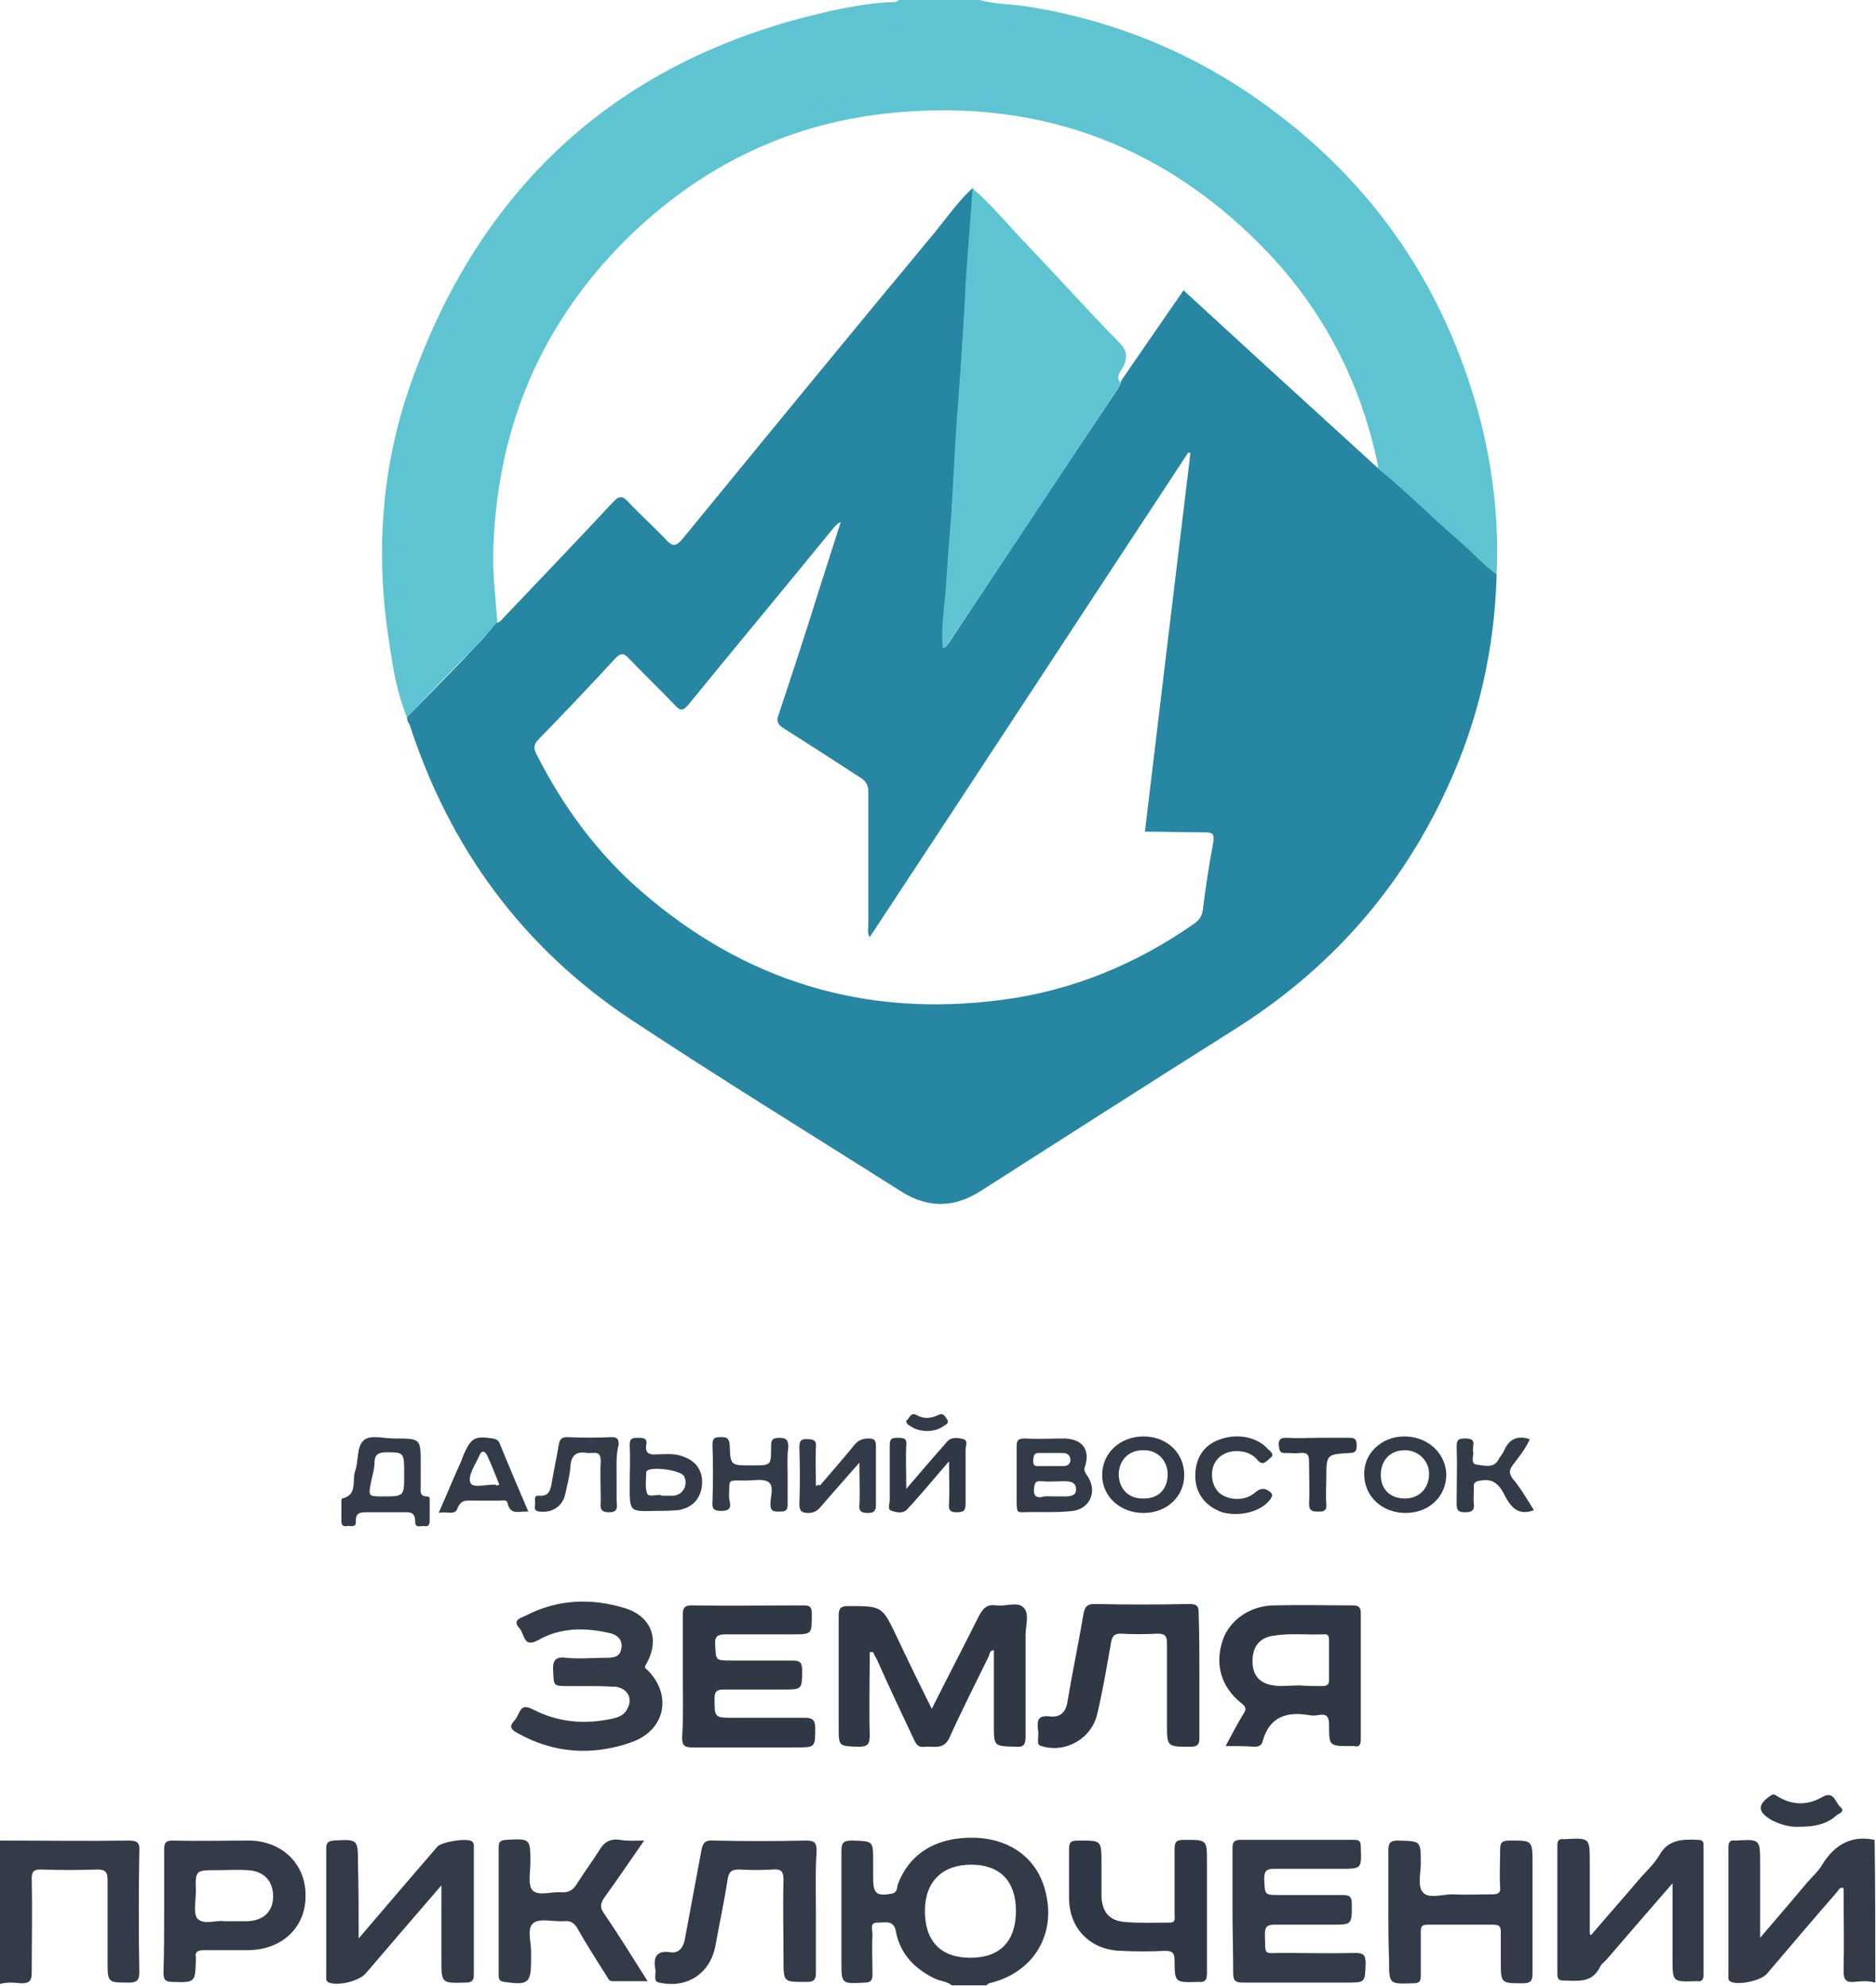 <?xml version="1.0" encoding="UTF-8"?> <svg xmlns="http://www.w3.org/2000/svg" width="272" height="288" viewBox="0 0 272 288" fill="none"><g clip-path="url(#clip0_261_227)"><path d="M59 104C57.6 100.6 57 97.1 56.5 93.6C54.4 80.7 55.2 67.9 59.6 55.5C70.1 25.9 91 7.7 121.8 1.3C124.3 0.8 126.8 0.4 129.4 0.3C129.7 0.3 130.1 0.3 130.3 0C134.2 0 138.1 0 142 0C144.2 0.6 146.4 0.6 148.7 0.9C162.7 3.1 175.3 8.6 186.5 17.5C199.3 27.6 208.2 40.5 213.2 56C216.1 64.9 217.4 74 217 83.3C214.8 81.8 213.1 79.8 211.2 78.1C207.4 74.8 203.8 71.2 199.8 67.9C199.8 67.5 199.7 67 199.6 66.6C197.1 55.2 191.9 45.2 184 36.8C169.4 21.4 151.3 14.4 130.1 16.3C114.8 17.6 101.6 24 90.7 34.8C78 47.5 71.8 62.9 71.5 80.8C71.5 84 71.9 87.1 72.1 90.2C71.2 91.2 70.3 92.3 69.4 93.3C65.8 96.9 62.4 100.4 59 104Z" fill="#5EC4D2"></path><path d="M138 287.9C137.3 287.3 136.3 287.3 135.5 286.9C132.6 285.5 130.5 283.3 129.9 280.1C129.6 278.4 128.4 278.8 127.4 278.8C126 278.7 126.5 279.8 126.5 280.5C126.4 282.4 126.5 284.4 126.5 286.3C126.5 287.1 126.3 287.5 125.4 287.5C121.9 287.7 122 287.7 122 284.2C122 279 122 273.8 122 268.5C122 267.3 122.2 266.9 123.5 266.9C126.6 267 126.6 266.9 126.6 269.9C126.6 270.7 126.6 271.6 126.6 272.4C126.6 274.6 127.1 275 129.3 274.6C130.2 274.4 130 273.7 130.2 273.2C131.9 268.7 135.9 266.3 141.5 266.5C146.5 266.7 150.3 269.5 151.5 274C153.3 280.4 149.9 286.1 143.4 287.6C143.3 287.6 143.2 287.8 143 287.9C141.3 287.9 139.6 287.9 138 287.9ZM140.7 283.9C145 283.9 147.3 281.5 147.3 277.1C147.3 272.8 145 270.4 140.8 270.4C136.6 270.4 134.1 272.9 134.1 277.1C134.1 281.5 136.4 283.9 140.7 283.9Z" fill="#343B48"></path><path d="M271.9 287.5C270.9 287.2 269.8 287.3 268.8 287.4C267.7 287.5 267.3 287.1 267.3 285.9C267.4 281.8 267.3 277.8 267.3 273.8C266.7 273.6 266.6 274.1 266.4 274.3C263 278.2 259.6 282.2 256.2 286.2C255.4 287.2 252.2 287.9 251 287.4C250.5 287.2 250.6 286.8 250.6 286.4C250.6 280.2 250.6 274.1 250.6 267.9C250.6 267.2 250.8 266.8 251.5 266.9C251.6 266.9 251.6 266.9 251.7 266.9C255.2 266.7 255.2 266.7 255.2 270.2C255.2 273.7 255.2 277.1 255.2 281C257.7 278.1 259.9 275.5 262.1 272.9C262.8 272.1 263.7 271.3 264.2 270.4C266 267.5 268.4 266.1 271.8 266.8C271.9 273.8 271.9 280.7 271.9 287.5Z" fill="#343B48"></path><path d="M0 266.9C6.2 266.9 12.4 267 18.7 266.9C20 266.9 20.3 267.3 20.2 268.5C20.1 274.3 20.1 280.2 20.2 286C20.2 287.2 19.8 287.5 18.7 287.5C15.6 287.5 15.6 287.5 15.6 284.4C15.6 280.5 15.6 276.5 15.6 272.6C15.6 271.4 15.2 271.1 14.1 271.1C11.4 271.2 8.7 271.2 5.9 271.1C4.9 271.1 4.6 271.4 4.6 272.4C4.7 277 4.6 281.5 4.6 286.1C4.6 287.3 4.2 287.6 3.1 287.6C2.1 287.5 1 287.4 0 287.7C0 280.7 0 273.8 0 266.9Z" fill="#343B48"></path><path d="M59 104C62.4 100.5 65.9 97 69.3 93.4C70.3 92.4 71.1 91.3 72 90.3C72.4 90.3 72.7 89.9 72.9 89.7C78.2 84.1 83.6 78.5 88.8 72.9C89.8 71.8 90.3 71.9 91.2 72.9C92.9 74.7 94.8 76.4 96.5 78.2C97.5 79.3 98 79.3 99 78.1C111.2 63.2 123.4 48.3 135.7 33.5C137.4 31.4 139 29.1 141.1 27.2C140.8 31.8 140.4 36.5 140.1 41.1C139.7 47.8 139.3 54.5 138.8 61.1C138.4 66.9 138.2 72.8 137.7 78.6C137.5 80.9 137.4 83.1 137.2 85.4C137 88.2 136.5 91 136.8 93.9C137.3 93.8 137.4 93.4 137.6 93.2C145.7 81 153.8 68.7 162 56.5C162.2 56.1 162.5 55.8 162.5 55.3C165.5 50.9 168.5 46.6 171.6 42.1C175.3 45.5 178.9 48.8 182.6 52.2C188.3 57.4 194.1 62.7 199.8 67.9C203.7 71.1 207.3 74.7 211.2 78.1C213.2 79.8 214.9 81.8 217 83.3C216.7 94.1 214.4 104.3 209.9 114.1C203.1 129 192.7 140.7 178.8 149.4C166.6 157.1 154.4 164.9 142.2 172.7C138.3 175.2 134.5 175.2 130.7 172.8C117.6 164.5 104.4 156.4 91.4 147.8C75.8 137.4 65.2 123 59.4 105.1C59.1 104.7 59 104.3 59 104ZM166 120.6C168.2 102.2 170.4 83.9 172.6 65.7C172.5 65.7 172.4 65.7 172.3 65.6C156.9 89 141.6 112.4 126.1 135.9C125.7 135.2 125.9 134.7 125.9 134.2C125.9 127.8 125.9 121.3 125.9 114.9C125.9 113.9 125.6 113.3 124.8 112.8C121.1 110.4 117.4 108 113.6 105.6C112.8 105.1 112.5 104.6 112.9 103.6C114.9 97.6 116.9 91.5 118.8 85.4C119.8 82.2 120.9 78.9 121.9 75.7C121.4 75.9 121.2 76.2 120.9 76.5C113.9 85.1 106.8 93.6 99.8 102.2C99.1 103 98.7 103.2 97.9 102.3C95.7 100 93.4 97.8 91.2 95.5C90.4 94.6 89.9 94.7 89.1 95.6C85.5 99.5 81.8 103.4 78.1 107.2C77.4 107.9 77.3 108.5 77.8 109.4C81.6 116.9 86.5 123.6 92.8 129.1C107.9 142.3 125.4 147.6 145.2 145C155.4 143.7 164.8 139.8 173.2 133.9C173.9 133.4 174.3 132.8 174.4 131.9C174.8 128.7 175.3 125.4 175.9 122.2C176.1 121 175.9 120.7 174.7 120.7C172 120.7 169 120.6 166 120.6Z" fill="#2786A1"></path><path d="M126.1 239.6C126.1 243.6 126 247.7 126.1 251.7C126.1 252.9 125.8 253.3 124.5 253.3C121.6 253.2 121.6 253.3 121.6 250.4C121.6 245 121.6 239.6 121.6 234.3C121.6 233.2 121.9 232.9 123 232.9C127.9 232.9 127.9 232.9 130 237.3C131.6 240.7 133.3 244.2 135.1 247.8C137.4 243.2 139.7 238.8 141.9 234.4C142.5 233.3 143 232.6 144.4 232.8C145.8 233 147.5 232.2 148.4 233.1C149.3 234 148.7 235.7 148.7 237.1C148.7 242 148.7 246.9 148.7 251.8C148.7 252.9 148.5 253.4 147.3 253.3C144.1 253.2 144.1 253.3 144.1 250.1C144.1 246.5 144.1 242.9 144.1 239.3C143.5 239.3 143.5 239.8 143.4 240.1C141.5 244 139.5 247.9 137.7 251.9C136.9 253.8 135.4 253.2 134.1 253.3C132.9 253.5 132.7 252.6 132.3 251.8C130.6 248.2 128.9 244.6 127.3 241C127.1 240.5 126.8 240.1 126.6 239.6C126.4 239.5 126.2 239.6 126.1 239.6Z" fill="#313845"></path><path d="M178.7 277C178.7 274 178.7 271 178.7 268C178.7 267.2 178.9 266.8 179.8 266.8C185.3 266.8 190.8 266.8 196.3 266.8C197.1 266.8 197.3 267 197.3 267.8C197.4 271 197.5 271 194.3 271C191.1 271 188 271 184.8 271C183.6 271 183.3 271.3 183.3 272.5C183.4 274.8 183.3 274.8 185.6 274.8C188.6 274.8 191.6 274.8 194.6 274.8C195.7 274.8 196 275 196 276.2C196 279.1 196 279.1 193.1 279.1C190.3 279.1 187.6 279.1 184.8 279.1C183.7 279.1 183.4 279.4 183.4 280.5C183.5 283.7 183.1 283.2 186 283.2C189.5 283.2 193 283.3 196.5 283.2C197.7 283.2 198 283.5 198 284.7C197.9 287.5 198 287.5 195.2 287.5C190.2 287.5 185.2 287.5 180.2 287.5C179.1 287.5 178.8 287.2 178.8 286.1C178.8 283 178.7 280 178.7 277Z" fill="#343B48"></path><path d="M230.7 280.6C233 277.9 235.3 275.3 237.6 272.6C238.6 271.4 239.8 270.4 240.6 269C241.9 266.7 244 266.7 246.2 266.8C246.9 266.8 247 267.1 247 267.7C247 273.9 247 280.1 247 286.3C247 287 246.8 287.4 246.1 287.3C246 287.3 245.9 287.3 245.8 287.3C242.5 287.4 242.5 287.4 242.5 284C242.5 280.5 242.5 277.1 242.5 273.1C239.1 277 236 280.6 232.9 284.2C232.6 284.5 232.2 284.8 232 285.2C230.8 287.7 228.6 287.2 226.6 287.2C225.9 287.2 225.8 286.8 225.8 286.2C225.8 280 225.8 273.8 225.8 267.6C225.8 267 226 266.6 226.7 266.7C226.8 266.7 226.8 266.7 226.9 266.7C230.5 266.5 230.5 266.5 230.5 270C230.5 273.4 230.5 276.9 230.5 280.3C230.5 280.5 230.6 280.6 230.7 280.6Z" fill="#343B48"></path><path d="M99 243C99 240.1 99 237.1 99 234.2C99 233.2 99.2 232.8 100.3 232.8C105.7 232.9 111.1 232.8 116.5 232.8C117.4 232.8 117.7 233 117.7 234C117.7 237 117.8 237 114.8 237C111.6 237 108.5 237 105.3 237C104.1 237 103.6 237.2 103.7 238.5C103.8 240.8 103.7 240.8 106.1 240.8C109 240.8 112 240.8 114.9 240.8C116 240.8 116.3 241.1 116.3 242.2C116.3 245 116.3 245 113.5 245C110.7 245 107.8 245 105 245C104 245 103.6 245.2 103.6 246.3C103.6 249.1 103.6 249.1 106.4 249.1C109.8 249.1 113.3 249.1 116.7 249.1C117.8 249.1 118.2 249.4 118.2 250.6C118.2 253.4 118.2 253.4 115.4 253.4C110.4 253.4 105.4 253.4 100.4 253.4C99.2 253.4 98.9 253.1 98.9 251.9C99.1 248.9 99 245.9 99 243Z" fill="#313845"></path><path d="M52 281.1C56 276.4 59.7 272.1 63.4 267.8C64 267.1 67.6 266.5 68.4 267C68.8 267.3 68.7 267.7 68.7 268.1C68.7 274.2 68.7 280.3 68.7 286.4C68.7 287.3 68.3 287.5 67.5 287.5C64 287.6 64 287.6 64 284.2C64 280.7 64 277.3 64 273.4C60.1 277.9 56.6 282 53 286.2C52 287.3 49.1 288 47.7 287.5C47.2 287.3 47.3 286.9 47.3 286.5C47.3 280.3 47.3 274.2 47.3 268C47.3 267.2 47.6 267 48.3 266.9C51.9 266.7 51.9 266.7 51.9 270.2C52 273.7 52 277.2 52 281.1Z" fill="#343B48"></path><path d="M177.7 253.2C178.6 251.5 179.4 250 180.3 248.5C180.7 247.9 180.7 247.5 180 247C177 244.6 176.1 241.3 177.3 237.8C178.3 234.9 181.3 232.8 184.8 232.8C188.6 232.7 192.3 232.8 196.1 232.8C196.9 232.8 197.3 233 197.3 233.9C197.3 240 197.3 246.1 197.3 252.2C197.3 253 197.1 253.4 196.3 253.2C196.1 253.2 196 253.2 195.8 253.2C192.7 253.2 192.7 253.2 192.7 250.1C192.7 248.9 192.3 248.5 191.2 248.7C190.7 248.8 190.2 248.8 189.7 248.7C186.6 248.2 184.1 248.9 183.1 252.4C183 253 182.6 253.3 181.9 253.3C180.6 253.2 179.3 253.2 177.7 253.2ZM188.4 244.4C189.5 244.5 190.6 244.5 191.7 244.5C192.4 244.5 192.7 244.3 192.7 243.6C192.7 241.7 192.7 239.8 192.7 237.9C192.7 237.3 192.6 236.9 191.9 237C189.5 237.1 187 236.8 184.6 237.2C182.6 237.5 181.6 238.8 181.6 240.9C181.6 242.9 182.6 244.1 184.6 244.4C185.8 244.6 187.1 244.4 188.4 244.4Z" fill="#313845"></path><path d="M85.1 244.5C84.2 244.5 83.3 244.5 82.4 244.5C80.2 244.5 80.3 244.5 80.2 242.3C80.1 240.8 80.5 240.2 82.1 240.4C84 240.6 85.9 240.4 87.8 240.4C88.8 240.4 89.9 240.4 90.1 239C90.3 237.7 89.4 237 88.3 236.8C84.8 236 81.3 236 78.1 237.8C75.8 239.1 76.1 236.9 75.3 236.1C74.2 234.9 75.6 234.6 76.2 234.3C80.8 231.9 85.7 231.7 90.6 233.2C94.5 234.4 95.7 237.8 93.7 241.3C93.4 241.8 93.5 241.9 93.9 242.2C97.5 245.8 96.5 251 91.4 252.7C85.9 254.6 80.3 254.3 75 251.3C74.1 250.8 73.8 250.4 74.5 249.6C74.8 249.3 75 248.9 75.2 248.5C75.7 247.3 76.3 247.4 77.3 247.9C81 249.8 84.9 250.1 88.9 249.2C89.7 249 90.5 248.7 90.9 247.9C91.8 246.4 91.1 244.9 89.3 244.6C89.1 244.6 89 244.6 88.8 244.6C87.6 244.5 86.3 244.5 85.1 244.5Z" fill="#343B48"></path><path d="M23.8 277.1C23.8 274.2 23.8 271.2 23.8 268.3C23.8 267.4 23.9 266.9 25 266.9C28.7 267 32.4 266.9 36.2 266.9C41 267 44.4 270.4 44.3 275C44.3 279.5 40.9 282.7 36.1 282.8C33.9 282.8 31.8 282.8 29.6 282.8C28.7 282.8 28.2 283 28.4 284C28.4 284.1 28.4 284.1 28.4 284.2C28.3 287.5 28.3 287.5 25 287.4C23.9 287.4 23.7 287 23.7 286C23.8 283.1 23.8 280.1 23.8 277.1ZM32.5 278.6C33.8 278.6 34.9 278.6 35.9 278.6C38.2 278.5 39.6 277.2 39.6 275C39.6 272.7 38.2 271.3 35.9 271.2C34.4 271.1 32.9 271.2 31.4 271.2C28.4 271.2 28.3 271.2 28.4 274.2C28.4 275.6 28 277.4 28.6 278.2C29.5 279.2 31.4 278.4 32.5 278.6Z" fill="#343B48"></path><path d="M201.3 277.2C201.3 274.3 201.3 271.3 201.3 268.4C201.3 267.3 201.5 266.9 202.7 266.9C206 267 206 266.9 206 270.2C206 271.6 205.5 273.5 206.3 274.4C207.1 275.4 209.1 274.7 210.6 274.7C212.5 274.8 214.5 274.7 216.4 274.7C217.3 274.7 217.6 274.4 217.5 273.6C217.4 271.8 217.5 270 217.5 268.3C217.5 267.4 217.6 266.9 218.8 266.9C222.2 266.9 222.2 266.8 222.2 270.3C222.2 275.5 222.2 280.7 222.2 286C222.2 287.1 222.1 287.6 220.8 287.6C217.6 287.6 217.6 287.6 217.6 284.4C217.6 283 217.6 281.5 217.6 280.1C217.6 279.3 217.3 279.1 216.5 279.1C213.3 279.1 210.2 279.1 207 279.1C206.1 279.1 206 279.4 206 280.2C206 282.3 206 284.4 206 286.5C206 287.4 205.7 287.6 204.9 287.6C201.4 287.7 201.4 287.8 201.4 284.2C201.3 281.8 201.3 279.5 201.3 277.2Z" fill="#343B48"></path><path d="M118.3 277.3C118.3 280.2 118.3 283.2 118.3 286.1C118.3 287.1 118 287.4 117 287.4C113.6 287.4 113.6 287.5 113.6 284.2C113.6 280.3 113.5 276.4 113.6 272.6C113.6 271.3 113.2 271 112 271.1C110.4 271.2 108.8 271.2 107.2 271.1C106.2 271.1 105.7 271.3 105.5 272.5C105 275.8 104.3 279 103.7 282.3C102.9 286.2 99.6 288.4 95.6 287.5C95.1 287.4 95 287.2 95 286.7C95 286.3 95.1 285.9 95 285.5C94.7 283.8 95.2 282.8 97.2 283.1C98.4 283.3 99.1 282.4 99.3 281.2C100.1 276.9 100.9 272.6 101.7 268.3C101.9 267.3 102.2 266.8 103.4 266.9C107.9 267 112.4 267 116.9 266.9C118.2 266.9 118.4 267.3 118.4 268.5C118.2 271.4 118.3 274.4 118.3 277.3Z" fill="#343B48"></path><path d="M93.4 266.9C91.3 269.9 89.5 272.6 87.6 275.2C87 276.1 87 276.7 87.6 277.5C89.7 280.6 91.7 283.8 93.9 287.3C92 287.3 90.4 287.3 88.8 287.3C88.2 287.3 88.1 286.7 87.8 286.3C86.4 284.1 85 281.9 83.7 279.6C83.2 278.8 82.7 278.5 81.8 278.6C80.3 278.7 78.2 278.1 77.3 278.9C76.3 279.7 77.1 281.8 77 283.4C77 283.7 77 284 77 284.2C77 287.6 76.6 287.9 73.1 287.4C72.4 287.3 72.3 287 72.3 286.4C72.3 280.2 72.3 274.1 72.3 267.9C72.3 267.1 72.5 266.9 73.3 266.8C76.9 266.6 76.9 266.6 76.9 270.1C76.9 271.5 76.5 273.3 77.2 274.1C78 275 79.9 274.3 81.3 274.4C82.4 274.5 83.1 274.1 83.7 273.1C84.7 271.5 85.9 269.9 86.9 268.3C87.6 267.1 88.5 266.6 89.9 266.8C91 267 92.1 266.9 93.4 266.9Z" fill="#343B48"></path><path d="M173.9 243.2C173.9 246.1 173.9 249.1 173.9 252C173.9 253 173.6 253.3 172.6 253.3C169.2 253.3 169.2 253.3 169.2 250C169.2 246.1 169.2 242.2 169.2 238.3C169.2 237.2 168.9 236.9 167.8 236.9C166 237 164.2 237 162.5 236.9C161.6 236.9 161.3 237.2 161.1 238.1C160.5 241.6 159.9 245.1 159.1 248.5C158.3 252.1 154.5 254.3 151 253.2C150.6 253.1 150.5 252.9 150.5 252.5C150.5 251.9 150.6 251.4 150.5 250.8C150.3 249.4 150.6 248.7 152.2 248.9C153.8 249.1 154.6 248.2 154.8 246.6C155.5 242.4 156.4 238.2 157.1 234C157.3 233 157.6 232.6 158.7 232.6C163.3 232.7 167.8 232.7 172.4 232.6C173.7 232.6 173.8 233 173.8 234.1C173.9 237.3 173.9 240.2 173.9 243.2Z" fill="#313845"></path><path d="M175 277.2C175 280.2 175 283.2 175 286.2C175 287.1 174.7 287.5 173.8 287.4C173.7 287.4 173.7 287.4 173.6 287.4C170.4 287.5 170.3 287.5 170.3 284.3C170.3 283.2 170 282.9 168.9 282.9C166.8 283 164.7 283 162.6 282.9C158.1 282.8 155 279.7 155 275.2C155 272.9 155 270.5 155 268.2C155 267.2 155.2 266.9 156.3 266.9C159.7 266.9 159.7 266.8 159.7 270.2C159.7 271.8 159.7 273.4 159.7 275C159.8 277.2 160.8 278.5 163 278.7C165.2 278.9 167.4 278.8 169.6 278.8C170.5 278.8 170.3 278.2 170.3 277.6C170.3 274.4 170.3 271.3 170.3 268.1C170.3 267.1 170.6 266.8 171.6 266.8C175 266.8 175 266.7 175 270.1C175 272.6 175 274.9 175 277.2Z" fill="#313845"></path><path d="M61 212.8C61 213.7 61 214.7 61 215.6C61 216.2 60.8 217 61.9 217C62.4 217 62.3 217.4 62.3 217.8C62.3 218.7 62.3 219.6 62.3 220.5C62.3 221 62.2 221.4 61.6 221.3C61.1 221.2 60.2 221.7 60.2 220.7C60.2 219.1 59.3 219.3 58.2 219.3C56.6 219.3 55.1 219.3 53.5 219.3C52.4 219.3 51.5 219.2 51.6 220.7C51.6 221.6 50.8 221.2 50.3 221.3C49.8 221.4 49.5 221.2 49.5 220.6C49.5 219.7 49.5 218.7 49.5 217.8C49.5 217.6 49.5 217.4 49.6 217.3C51.9 216.8 51 214.7 51.5 213.3C52 211.9 51.7 209.8 52.7 208.9C53.6 208 55.6 208.6 57.2 208.6C61 208.6 61 208.6 61 212.3C61 212.4 61 212.6 61 212.8ZM58.6 213.8C58.6 210.6 58.6 210.6 56 210.6C54.8 210.6 54.3 211 54.3 212.1C54.3 213 54 213.9 53.8 214.9C53.4 217 53.4 217 55.5 217C58.6 217 58.6 217 58.6 213.8Z" fill="#343B48"></path><path d="M147.4 213.8C147.4 212.4 147.4 211 147.4 209.7C147.4 208.8 147.7 208.6 148.6 208.6C150.5 208.7 152.5 208.6 154.4 208.6C157 208.7 158.1 210.3 157.3 212.7C157.1 213.2 157.3 213.4 157.5 213.8C159.2 216 158.2 218.7 155.6 219.1C153.1 219.4 150.6 219.2 148.1 219.3C147.3 219.3 147.5 218.7 147.4 218.2C147.4 216.7 147.4 215.2 147.4 213.8ZM152.7 217C153.3 217 153.8 217 154.4 217C155.2 217 156.1 216.9 156 215.9C156 214.9 155.1 214.8 154.3 214.8C153.2 214.8 152.1 214.9 151 214.8C150 214.7 150 215.2 149.9 216C149.9 216.9 150.2 217.2 151 217.1C151.6 216.9 152.1 217 152.7 217ZM152.3 212.6C152.9 212.6 153.5 212.6 154.1 212.6C154.8 212.6 155.2 212.3 155.2 211.7C155.2 211.1 154.8 210.7 154.1 210.7C152.9 210.7 151.8 210.7 150.6 210.7C149.9 210.7 149.9 211.1 149.8 211.7C149.8 212.2 149.8 212.7 150.6 212.6C151.2 212.6 151.8 212.6 152.3 212.6Z" fill="#343B48"></path><path d="M118.9 215.4C120.6 213.4 122.3 211.5 123.9 209.5C124.5 208.8 125.1 208.6 126 208.6C126.8 208.6 127 208.9 127 209.7C127 212.5 127 215.4 127 218.2C127 219 126.8 219.4 125.9 219.4C125.1 219.4 124.5 219.3 124.6 218.3C124.7 216.4 124.6 214.5 124.6 212.1C122.6 214.4 120.8 216.4 119 218.5C118.5 219.1 118 219.4 117.2 219.4C116.2 219.4 115.9 219.1 115.9 218.1C116 215.4 116 212.7 115.9 209.9C115.9 209 116.1 208.6 117.1 208.7C118 208.7 118.4 208.9 118.3 209.9C118.2 211.8 118.3 213.6 118.3 215.5C118.6 215.3 118.7 215.3 118.9 215.4Z" fill="#343B48"></path><path d="M137.601 211.9C135.701 214.1 134.201 215.9 132.601 217.7C132.301 218.1 131.901 218.4 131.601 218.8C130.901 219.6 130 219.3 129.3 219.1C128.6 218.9 129 218.1 129 217.6C129 214.9 129 212.3 129 209.6C129 208.5 129.4 208.5 130.3 208.5C131.2 208.5 131.5 208.7 131.4 209.6C131.3 211.5 131.4 213.4 131.4 215.9C133.3 213.7 134.9 211.8 136.5 210C136.9 209.6 137.201 209.1 137.601 208.8C138.201 208.4 139 208.5 139.7 208.7C140.4 208.9 140 209.7 140 210.2C140 212.8 140 215.4 140 218C140 219 139.8 219.3 138.7 219.3C137.7 219.3 137.501 218.9 137.601 218C137.701 216.1 137.601 214.2 137.601 211.9Z" fill="#313845"></path><path d="M114.2 213.9C114.2 215.3 114.2 216.8 114.2 218.2C114.2 219.2 113.7 219.2 112.9 219.2C112.1 219.2 111.7 219.1 111.7 218.1C111.7 217 112.3 215.5 111.4 214.9C110.6 214.4 109.2 214.7 108 214.7C105.4 214.7 105.8 214.4 105.7 217C105.7 217.8 106.5 219.1 104.6 219.1C103.6 219.1 103.2 218.9 103.3 217.8C103.4 215 103.4 212.3 103.3 209.5C103.3 208.4 103.8 208.4 104.6 208.4C105.4 208.4 105.7 208.6 105.8 209.5C105.9 212.5 105.9 212.5 108.9 212.5C109 212.5 109 212.5 109.1 212.5C111.8 212.5 111.8 212.5 111.8 209.9C111.8 209 111.8 208.5 113 208.5C114.1 208.5 114.3 208.9 114.3 209.9C114.1 211.2 114.2 212.5 114.2 213.9Z" fill="#343B48"></path><path d="M165.8 208.3C169.2 208.3 171.7 210.7 171.7 213.9C171.7 217 169.2 219.4 165.8 219.4C162.4 219.4 159.8 217 159.8 213.9C159.8 210.7 162.4 208.3 165.8 208.3ZM165.9 217.3C168 217.3 169.3 215.9 169.3 213.8C169.3 211.8 167.8 210.2 165.7 210.3C163.6 210.3 162.2 211.8 162.2 213.9C162.3 216 163.7 217.4 165.9 217.3Z" fill="#343B48"></path><path d="M203.6 208.3C207 208.3 209.6 210.7 209.7 213.8C209.7 217 207.2 219.4 203.8 219.4C200.4 219.4 197.8 217 197.8 213.8C197.7 210.8 200.3 208.3 203.6 208.3ZM203.7 217.3C205.8 217.3 207.2 215.8 207.2 213.7C207.2 211.8 205.6 210.3 203.7 210.3C201.6 210.3 200.2 211.7 200.2 213.9C200.2 216 201.6 217.3 203.7 217.3Z" fill="#343B48"></path><path d="M222.4 219C220.2 219.8 219.2 218.7 218.3 217.1C217.6 215.7 216.8 214.3 214.7 214.7C213.9 214.8 213.6 215 213.7 215.8C213.7 216.6 213.6 217.4 213.7 218.1C213.8 219.1 213.3 219.3 212.4 219.3C211.4 219.3 211.2 219 211.2 218C211.2 215.2 211.3 212.5 211.2 209.7C211.2 208.6 211.7 208.6 212.5 208.6C213.3 208.6 213.8 208.8 213.6 209.7C213.6 210 213.5 210.3 213.6 210.5C213.7 211.2 213.1 212.3 214.2 212.4C215.2 212.5 216.6 213 217.3 211.6C217.5 211.2 217.9 210.8 218.1 210.3C218.8 208.7 220 208.1 221.8 208.7C221.2 210.1 220.2 211.3 219.3 212.5C218.8 213.2 218.8 213.7 219.3 214.4C220.5 215.8 221.4 217.4 222.4 219Z" fill="#343B48"></path><path d="M76.6 219.2C75.3 219.1 74 219.8 73.6 218C73.5 217.4 72.9 217.6 72.5 217.6C71.2 217.6 69.9 217.6 68.7 217.6C67.7 217.6 66.8 217.4 66.3 218.8C65.9 219.8 64.7 219.1 63.6 219.4C64.5 217.3 65.3 215.5 66.1 213.6C66.5 212.7 66.9 211.9 67.2 211C68.3 208.5 68.8 208.2 71.5 208.6C71.9 208.7 72.2 208.8 72.4 209.2C73.7 212.4 75.1 215.7 76.6 219.2ZM72.4 215.3C71.8 213.8 71.3 212.5 70.7 211.2C70.3 210.3 69.8 210.3 69.5 211.1C68.9 212.4 67.8 214 68.2 215C68.5 215.9 70.6 215.2 71.9 215.3C71.9 215.5 72 215.4 72.4 215.3Z" fill="#343B48"></path><path d="M94.9 219.1C91.3 219.2 91.3 219.2 91.3 215.5C91.3 213.5 91.4 211.5 91.3 209.5C91.3 208.5 91.8 208.5 92.5 208.5C93.2 208.5 93.9 208.5 93.7 209.5C93.5 210.7 94.1 211 95.2 210.9C96.5 210.9 97.7 210.7 99 211.2C100.8 211.8 101.8 213.1 101.8 214.9C101.8 216.8 100.8 218.3 99.1 218.8C98.8 218.9 98.5 219 98.1 219C97 219.1 95.9 219.1 94.9 219.1ZM96.1 216.9C96.6 216.9 97.1 216.9 97.6 216.9C99 216.8 99.8 215.4 99.2 214.1C98.8 213.2 94.5 212.6 93.8 213.3L93.7 213.4C93.7 214.4 93.5 215.6 93.8 216.5C94 217.2 95.1 216.7 95.8 216.8C95.9 216.9 96 216.9 96.1 216.9Z" fill="#343B48"></path><path d="M89.4 213.8C89.4 215 89.4 216.2 89.4 217.5C89.4 218.3 89.8 219.3 88.3 219.3C86.8 219.3 87.1 218.4 87.1 217.6C87.1 215.7 87 213.8 87.1 211.9C87.1 210.9 86.8 210.6 85.9 210.7C85.6 210.7 85.3 210.7 85.1 210.7C83.5 210.4 82.8 211.1 82.7 212.7C82.6 214.1 82.2 215.5 81.9 216.9C81.4 218.6 79.9 219.4 78.2 219.2C77.4 219.1 77.5 218.6 77.6 218.1C77.6 217.6 77.3 216.8 78.2 216.9C79.6 217 79.8 216.1 80 215C80.3 213.2 80.7 211.4 81 209.6C81.1 208.9 81.3 208.4 82.2 208.4C84.4 208.5 86.5 208.5 88.7 208.4C89.6 208.4 89.7 208.8 89.7 209.5C89.3 211 89.4 212.4 89.4 213.8Z" fill="#343B48"></path><path d="M173.3 214C173.3 211.5 174.5 209.6 176.7 208.8C179.2 207.8 182.2 208.3 183.8 210.1C184.1 210.4 184.9 210.9 184.2 211.4C183.7 211.8 183.1 212.7 182.3 211.7C181.9 211.2 181.3 210.8 180.6 210.6C178.7 210.1 176.9 210.7 176.1 212.2C175.4 213.6 175.7 215.5 176.8 216.5C178.1 217.6 180.5 217.7 181.9 216.5C182.7 215.8 183.3 215.7 184.1 216.3C184.6 216.7 184.5 216.9 184.2 217.4C182.9 219.2 179.8 220 177.2 219.3C174.7 218.4 173.3 216.5 173.3 214Z" fill="#343B48"></path><path d="M191.2 208.5C192.7 208.5 194.2 208.5 195.7 208.5C196.5 208.5 196.7 208.8 196.7 209.6C196.7 210.3 196.6 210.7 195.7 210.7C192.3 210.9 192.3 210.9 192.3 214.4C192.3 215.6 192.2 216.8 192.3 218.1C192.4 219.2 191.8 219.2 191 219.2C190.2 219.2 189.8 219 189.8 218.1C189.9 216.1 189.8 214 189.8 212C189.8 211 189.6 210.6 188.5 210.7C187.8 210.8 187.2 210.7 186.5 210.7C185.5 210.8 185.5 210.3 185.4 209.5C185.4 208.6 185.8 208.5 186.5 208.5C188.3 208.6 189.8 208.5 191.2 208.5Z" fill="#313845"></path><path d="M261 264.9C259.6 265 258.1 264.6 256.8 263.9C254.8 262.7 254.8 261.7 256.7 260.4C257.2 260 257.5 260.4 257.9 260.6C260 261.8 262.1 261.8 264.2 260.6C265.9 259.6 266.1 261.4 266.8 262C267.7 262.8 266.4 263 266.1 263.4C264.7 264.6 262.9 264.9 261 264.9Z" fill="#343B48"></path><path d="M131.4 206C131.9 205.8 131.9 204.7 132.9 205.2C133.9 205.8 135 205.7 136 205.2C136.8 204.8 137 205.4 137.3 205.8C137.7 206.4 137.1 206.6 136.8 206.8C135.5 207.8 133.2 207.7 132 206.8C131.7 206.6 131.4 206.5 131.4 206Z" fill="#343B48"></path><path d="M141 27.3C143.9 29.8 146.4 32.9 149.1 35.7C153.5 40.3 157.8 45.1 162.2 49.6C163.3 50.7 163.6 51.6 162.9 53.1C162.6 53.8 161.7 54.5 162.4 55.4C162.4 55.9 162.2 56.2 161.9 56.6C153.8 68.8 145.7 81.1 137.5 93.3C137.3 93.6 137.3 93.9 136.7 94C136.4 91.1 136.9 88.3 137.1 85.5C137.3 83.2 137.4 81 137.6 78.7C138.1 72.9 138.3 67 138.7 61.2C139.2 54.5 139.7 47.9 140 41.2C140.3 36.6 140.7 31.9 141 27.3Z" fill="#5EC4D2"></path></g><defs><clipPath id="clip0_261_227"><rect width="271.9" height="287.9" fill="white"></rect></clipPath></defs></svg> 